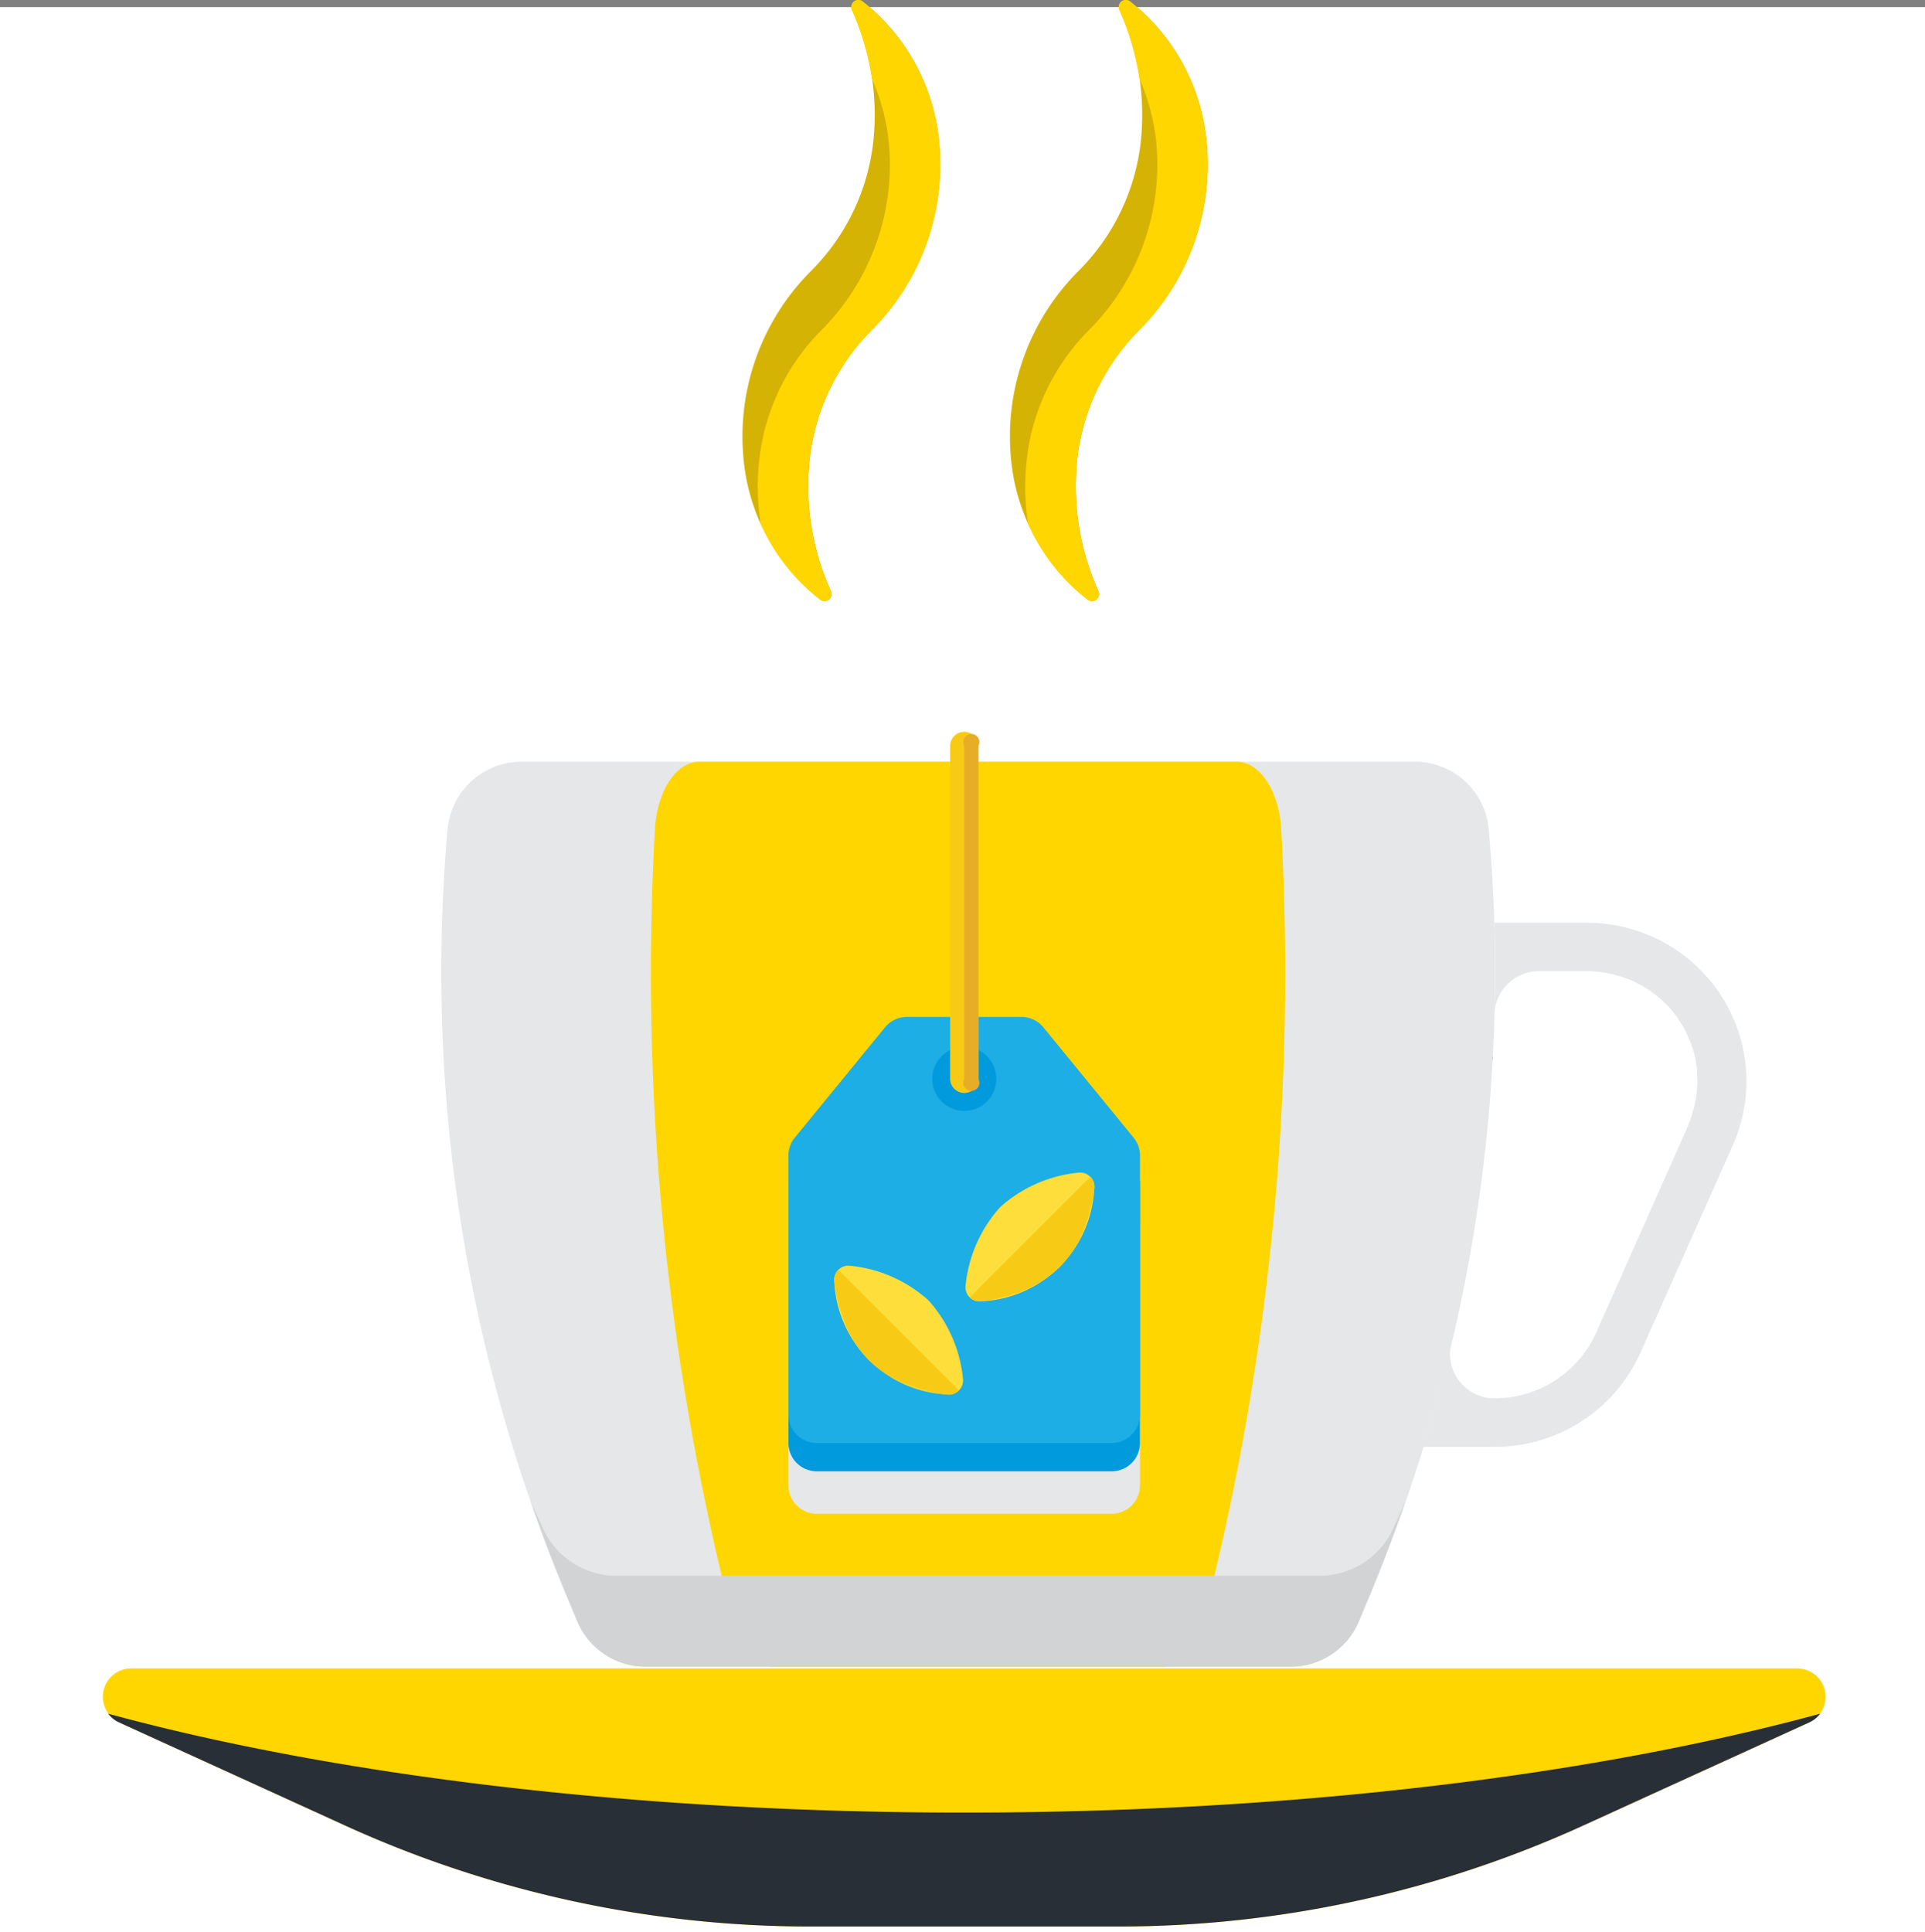 <svg xmlns="http://www.w3.org/2000/svg" width="68" height="68.251" viewBox="0 0 68 68.251">
  <rect x="0" y="0" width="68" height="68.251" fill="#808080" stroke="none"/>
  <g id="Cafe" transform="translate(-35.782 0)">
    <rect id="Rectangle_41703" data-name="Rectangle 41703" width="68" height="68" transform="translate(35.782 0.251)" fill="#fff"/>
    <g id="Group_107657" data-name="Group 107657" transform="translate(39.411 0)">
      <g id="Group_107602" data-name="Group 107602" transform="translate(11.955 26.906)">
        <path id="Path_3784" data-name="Path 3784" d="M160.409,139.333v0Z" transform="translate(-125.742 -123.37)" fill="#fff"/>
        <path id="Path_3785" data-name="Path 3785" d="M95.487,136.954l.329.786a2.616,2.616,0,0,0,2.413,1.605h22.782a2.616,2.616,0,0,0,2.413-1.605l.329-.786q.412-.984.784-1.978a2.608,2.608,0,0,1,2.444-1.692h1.235a7.348,7.348,0,0,0,6.712-4.347l3.182-7.148a7.525,7.525,0,0,0,.474-4.951,7.343,7.343,0,0,0-7.111-5.486H129.7a1.69,1.69,0,0,1-1.683-1.54l0-.045a2.624,2.624,0,0,0-2.614-2.392H93.844a2.624,2.624,0,0,0-2.612,2.389A57.065,57.065,0,0,0,95.487,136.954Zm32.729-7.088a1.566,1.566,0,0,1-1.53-1.921,56.853,56.853,0,0,0,1.524-11.625,1.578,1.578,0,0,1,1.57-1.55h1.693a3.924,3.924,0,0,1,3.8,2.919,4.039,4.039,0,0,1-.266,2.662l-3.2,7.2a3.927,3.927,0,0,1-3.59,2.319Z" transform="translate(-91.006 -107.375)" fill="#fff"/>
        <path id="Path_3786" data-name="Path 3786" d="M125.4,107.375a2.624,2.624,0,0,1,2.612,2.389,57.068,57.068,0,0,1-4.255,27.19l-.329.786a2.616,2.616,0,0,1-2.413,1.605H98.229a2.616,2.616,0,0,1-2.413-1.605l-.329-.786a57.069,57.069,0,0,1-4.255-27.19,2.624,2.624,0,0,1,2.612-2.389Z" transform="translate(-91.006 -107.375)" fill="#e6e7e8"/>
        <g id="Group_107601" data-name="Group 107601" transform="translate(34.692 5.688)">
          <path id="Path_3787" data-name="Path 3787" d="M165.353,128.335c0-.05,0-.1.008-.151,0,.05,0,.1-.007.151Z" transform="translate(-162.908 -123.478)" fill="#292f36"/>
          <path id="Path_3788" data-name="Path 3788" d="M161.47,133.54c-.008.034-.015.069-.023.1a1.566,1.566,0,0,0,1.53,1.921,3.928,3.928,0,0,0,3.59-2.319h0l.8-1.8,2.4-5.4h0l.01-.023h0l.042-.1c.018-.042.03-.086.047-.128s.037-.1.055-.149.035-.123.053-.184c.01-.036.021-.071.031-.107a3.857,3.857,0,0,0,.116-.589c0-.009,0-.019,0-.028v-.017c0-.034.007-.067.009-.1.005-.072.012-.143.013-.215s-.006-.165-.009-.247c0-.052,0-.1-.006-.156,0-.014,0-.029,0-.043s0-.006,0-.009a3.668,3.668,0,0,0-.089-.512c0-.018,0-.036-.009-.054a.007.007,0,0,1,0,0,.008.008,0,0,1,0,0,3.845,3.845,0,0,0-.126-.385c0-.009-.007-.017-.01-.026-.015-.039-.035-.074-.051-.113-.028-.067-.057-.132-.089-.2-.014-.029-.025-.06-.04-.089s-.021-.043-.033-.064c-.041-.075-.089-.144-.135-.216-.03-.048-.057-.1-.09-.144l-.013-.021c-.006-.009-.011-.02-.018-.029s-.027-.032-.04-.049q-.1-.139-.217-.266c-.02-.022-.038-.045-.059-.066l-.009-.009c-.026-.028-.056-.052-.083-.08-.066-.066-.131-.133-.2-.194-.022-.019-.046-.037-.069-.056s-.049-.037-.074-.056c-.044-.035-.088-.068-.134-.1-.021-.015-.041-.032-.062-.047s-.053-.038-.081-.056c-.083-.054-.169-.1-.256-.15-.028-.016-.055-.034-.084-.049l-.009-.005-.065-.031c-.1-.051-.21-.1-.319-.139l-.1-.037-.026-.008c-.046-.016-.094-.028-.141-.043-.074-.023-.148-.05-.224-.068l-.045-.009c-.051-.012-.1-.018-.156-.028s-.107-.021-.162-.029l-.048-.009-.108-.013a3.881,3.881,0,0,0-.418-.025h-1.693a1.578,1.578,0,0,0-1.57,1.55c0,.025,0,.049,0,.074q.046-1.666,0-3.333h3.27a5.644,5.644,0,0,1,4.578,2.337,5.575,5.575,0,0,1,.571,5.528l-3.257,7.315a5.634,5.634,0,0,1-5.151,3.333h-2.518Q161.029,135.419,161.47,133.54Z" transform="translate(-160.459 -118.762)" fill="#e6e7e8"/>
        </g>
        <path id="Path_3789" data-name="Path 3789" d="M126.541,107.375c.816,0,1.5,1.037,1.571,2.389a91.834,91.834,0,0,1-2.56,27.19l-.2.786c-.245.973-.817,1.605-1.452,1.605H110.2c-.634,0-1.206-.633-1.452-1.605l-.2-.786a91.852,91.852,0,0,1-2.56-27.19c.072-1.351.755-2.389,1.571-2.389Z" transform="translate(-98.438 -107.375)" fill="#ffd600"/>
        <path id="Path_3790" data-name="Path 3790" d="M97.433,159.881l.357.786a2.854,2.854,0,0,0,2.62,1.605h24.733a2.854,2.854,0,0,0,2.62-1.605l.357-.786c.041-.09.078-.181.118-.272q-.608,1.758-1.329,3.488l-.329.786a2.616,2.616,0,0,1-2.413,1.605H101.385a2.616,2.616,0,0,1-2.413-1.605l-.329-.786q-.724-1.728-1.329-3.488C97.355,159.7,97.392,159.791,97.433,159.881Z" transform="translate(-94.163 -133.518)" fill="#d1d3d4"/>
      </g>
      <g id="Group_107603" data-name="Group 107603" transform="translate(0 58.936)">
        <path id="Path_3791" data-name="Path 3791" d="M102.946,180.616H92.065a39.606,39.606,0,0,1-16.44-3.573l-7.967-3.635a1,1,0,0,1,.415-1.908h58.864a1,1,0,0,1,.415,1.908l-7.967,3.635A39.594,39.594,0,0,1,102.946,180.616Z" transform="translate(-67.073 -171.5)" fill="#ffd600"/>
        <path id="Path_3792" data-name="Path 3792" d="M97.7,178.192c-11.642,0-22.251-1.322-30.236-3.492a1,1,0,0,0,.389.309l7.967,3.635a39.606,39.606,0,0,0,16.44,3.573h10.881a39.6,39.6,0,0,0,16.44-3.573l7.967-3.635a1,1,0,0,0,.389-.309C119.954,176.869,109.346,178.192,97.7,178.192Z" transform="translate(-67.27 -173.102)" fill="#292f36"/>
      </g>
      <g id="Group_107606" data-name="Group 107606" transform="translate(24.224 25.849)">
        <path id="Path_3793" data-name="Path 3793" d="M126.989,145.478H116.568a1,1,0,0,1-1-1v-9.157a1,1,0,0,1,.226-.632l3.186-3.895a1,1,0,0,1,.773-.367H123.8a1,1,0,0,1,.773.367l3.186,3.895a1,1,0,0,1,.226.632v9.157A1,1,0,0,1,126.989,145.478Z" transform="translate(-115.569 -117.857)" fill="#e6e7e8"/>
        <path id="Path_3794" data-name="Path 3794" d="M126.989,142.478H116.568a1,1,0,0,1-1-1v-9.157a1,1,0,0,1,.226-.632l3.186-3.895a1,1,0,0,1,.773-.367H123.8a1,1,0,0,1,.773.367l3.186,3.895a1,1,0,0,1,.226.632v9.157A1,1,0,0,1,126.989,142.478Z" transform="translate(-115.569 -116.355)" fill="#009add"/>
        <path id="Path_3795" data-name="Path 3795" d="M126.989,140.478H116.568a1,1,0,0,1-1-1v-9.157a1,1,0,0,1,.226-.632l3.186-3.895a1,1,0,0,1,.773-.367H123.8a1,1,0,0,1,.773.367l3.186,3.895a1,1,0,0,1,.226.632v9.157A1,1,0,0,1,126.989,140.478Z" transform="translate(-115.569 -115.354)" fill="#1caee4"/>
        <ellipse id="Ellipse_308" data-name="Ellipse 308" cx="1.132" cy="1.132" rx="1.132" ry="1.132" transform="translate(5.077 11.127)" fill="#009add"/>
        <g id="Group_107604" data-name="Group 107604" transform="translate(5.71)">
          <path id="Path_3796" data-name="Path 3796" d="M127.5,118.018a.5.5,0,0,1-.5-.5V105.76a.5.5,0,0,1,1,0v11.759A.5.5,0,0,1,127.5,118.018Z" transform="translate(-127 -105.26)" fill="#f7cb15"/>
        </g>
        <path id="Path_3797" data-name="Path 3797" d="M128.5,105.836a.285.285,0,1,0-.5,0V117.6a.285.285,0,1,0,.5,0Z" transform="translate(-121.791 -105.337)" fill="#e7ad27"/>
        <g id="Group_107605" data-name="Group 107605" transform="translate(1.615 15.57)">
          <path id="Path_3798" data-name="Path 3798" d="M122.131,144.239a4.848,4.848,0,0,1,1.22,2.769.5.5,0,0,1-.555.555,4.181,4.181,0,0,1-3.99-3.99.5.5,0,0,1,.555-.555A4.848,4.848,0,0,1,122.131,144.239Z" transform="translate(-118.802 -139.726)" fill="#fede3a"/>
          <path id="Path_3799" data-name="Path 3799" d="M129.307,137.656a4.848,4.848,0,0,0-1.22,2.769.5.5,0,0,0,.555.555,4.182,4.182,0,0,0,3.99-3.99.5.5,0,0,0-.555-.555A4.845,4.845,0,0,0,129.307,137.656Z" transform="translate(-123.447 -136.432)" fill="#fede3a"/>
        </g>
        <path id="Path_3800" data-name="Path 3800" d="M128.782,141.127l.047-.006c.061-.008.125-.018.192-.029l.081-.013c.094-.017.192-.036.3-.06l.03-.007c.092-.021.187-.047.284-.075l.1-.03c.08-.024.161-.052.243-.081l.1-.037c.112-.043.226-.09.339-.144l.017-.009c.106-.051.211-.108.315-.169.033-.019.065-.04.1-.061.08-.05.159-.1.236-.161.032-.023.064-.046.1-.071a3.394,3.394,0,0,0,.3-.264h0a3.392,3.392,0,0,0,.264-.3c.024-.031.047-.063.071-.095q.086-.116.162-.237c.02-.032.041-.065.061-.1.061-.1.118-.209.169-.315l.009-.017c.054-.113.1-.226.144-.339.013-.033.024-.066.036-.1.029-.082.057-.164.082-.244.01-.033.02-.066.03-.1.028-.1.053-.192.075-.285,0-.01.005-.02.007-.03.023-.1.043-.2.06-.295.005-.028.009-.054.013-.081.011-.067.021-.131.029-.192,0-.016,0-.032.007-.047a.493.493,0,0,0-.141-.408l-4.263,4.263A.494.494,0,0,0,128.782,141.127Z" transform="translate(-121.978 -121.007)" fill="#f7cb15"/>
        <path id="Path_3801" data-name="Path 3801" d="M123.211,147.569l-4.263-4.263a.493.493,0,0,0-.141.408l.006.046c.008.062.018.128.03.2,0,.026.008.052.013.079.017.094.036.193.06.3,0,.009,0,.018.007.027.022.093.047.189.075.286.009.032.02.066.03.1.025.08.052.162.082.244.012.033.023.066.036.1.043.112.09.226.144.339l.01.019c.05.105.107.21.168.313.019.033.04.065.061.1q.076.121.161.237c.023.032.046.063.071.095a3.4,3.4,0,0,0,.264.3h0a3.306,3.306,0,0,0,.3.264l.095.071c.077.057.157.111.237.162l.1.06c.1.061.209.118.314.169l.018.009c.113.054.226.1.339.144l.1.036c.082.029.164.057.244.082l.1.03c.1.028.192.053.284.075l.031.008c.1.023.2.043.295.06l.082.014c.067.011.131.021.192.029l.048.006A.5.5,0,0,0,123.211,147.569Z" transform="translate(-117.188 -124.302)" fill="#f7cb15"/>
      </g>
      <g id="Group_107611" data-name="Group 107611" transform="translate(22.59 0)">
        <g id="Group_107608" data-name="Group 107608">
          <g id="Group_107607" data-name="Group 107607">
            <path id="Path_3802" data-name="Path 3802" d="M116.173,53.859a.249.249,0,0,1,.38-.3,7.158,7.158,0,0,1,2.709,5.043,8.28,8.28,0,0,1-2.4,6.578,7.675,7.675,0,0,0-2.169,4.46,8.994,8.994,0,0,0,.74,4.751.249.249,0,0,1-.38.3,7.144,7.144,0,0,1-2.717-5.047,8.267,8.267,0,0,1,2.407-6.578,7.649,7.649,0,0,0,2.173-4.46A8.956,8.956,0,0,0,116.173,53.859Z" transform="translate(-112.297 -53.51)" fill="#d5b305"/>
          </g>
          <path id="Path_3803" data-name="Path 3803" d="M117.41,65.184a8.279,8.279,0,0,0,2.4-6.578,7.158,7.158,0,0,0-2.709-5.043.249.249,0,0,0-.38.3,9.709,9.709,0,0,1,.71,2.432,7.439,7.439,0,0,1,.6,2.314,8.28,8.28,0,0,1-2.4,6.578,7.675,7.675,0,0,0-2.169,4.46,8.394,8.394,0,0,0,.034,2.341A6.783,6.783,0,0,0,115.6,74.69a.249.249,0,0,0,.38-.3,8.989,8.989,0,0,1-.74-4.751A7.673,7.673,0,0,1,117.41,65.184Z" transform="translate(-112.847 -53.51)" fill="#ffd600"/>
        </g>
        <g id="Group_107610" data-name="Group 107610" transform="translate(9.449)">
          <g id="Group_107609" data-name="Group 107609">
            <path id="Path_3804" data-name="Path 3804" d="M135.09,53.859a.249.249,0,0,1,.38-.3,7.158,7.158,0,0,1,2.709,5.043,8.279,8.279,0,0,1-2.4,6.578,7.675,7.675,0,0,0-2.169,4.46,8.994,8.994,0,0,0,.74,4.751.249.249,0,0,1-.38.3,7.144,7.144,0,0,1-2.717-5.047,8.267,8.267,0,0,1,2.407-6.578,7.649,7.649,0,0,0,2.173-4.46A8.961,8.961,0,0,0,135.09,53.859Z" transform="translate(-131.214 -53.51)" fill="#d5b305"/>
          </g>
          <path id="Path_3805" data-name="Path 3805" d="M136.325,65.184a8.279,8.279,0,0,0,2.4-6.578,7.158,7.158,0,0,0-2.709-5.043.249.249,0,0,0-.38.3,9.709,9.709,0,0,1,.71,2.432,7.44,7.44,0,0,1,.6,2.314,8.279,8.279,0,0,1-2.4,6.578,7.675,7.675,0,0,0-2.169,4.46,8.375,8.375,0,0,0,.034,2.341,6.783,6.783,0,0,0,2.105,2.707.249.249,0,0,0,.38-.3,8.989,8.989,0,0,1-.74-4.751A7.678,7.678,0,0,1,136.325,65.184Z" transform="translate(-131.763 -53.51)" fill="#ffd600"/>
        </g>
      </g>
    </g>
  </g>
</svg>
